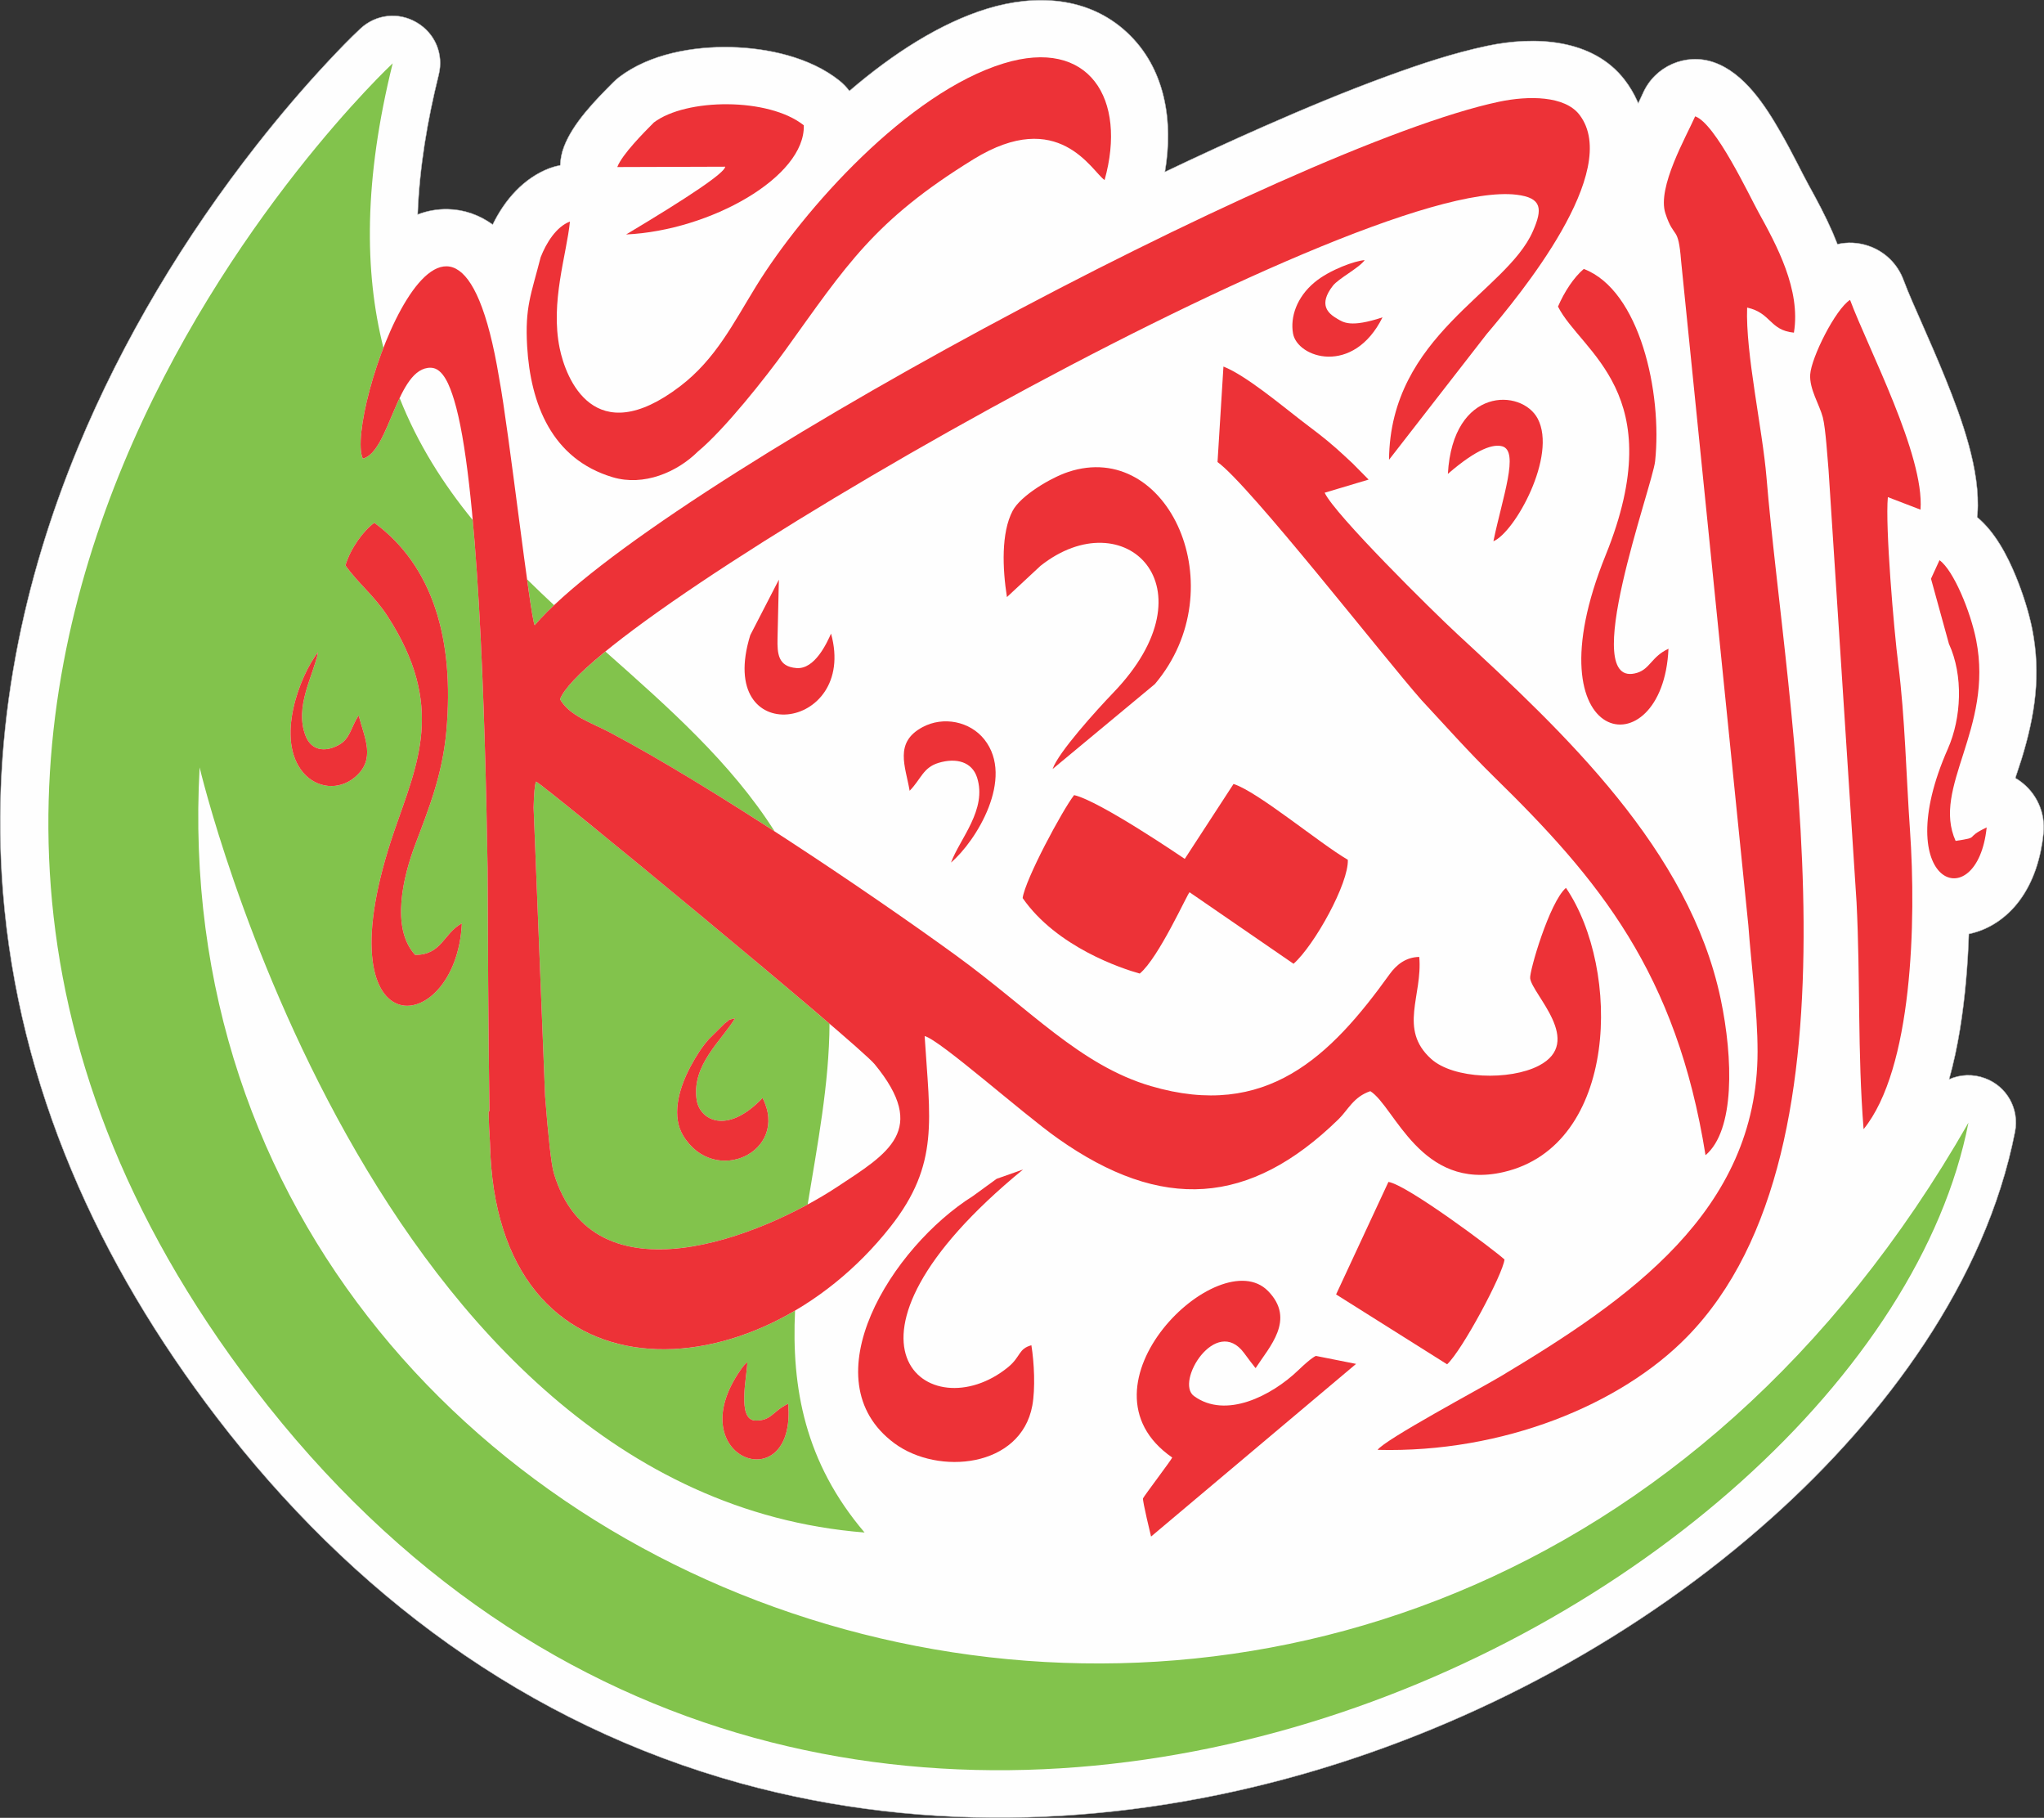 <?xml version="1.0" encoding="UTF-8"?>
<!DOCTYPE svg PUBLIC "-//W3C//DTD SVG 1.1//EN" "http://www.w3.org/Graphics/SVG/1.1/DTD/svg11.dtd">
<!-- Creator: CorelDRAW X7 -->
<svg xmlns="http://www.w3.org/2000/svg" xml:space="preserve" width="356.947mm" height="317.374mm" version="1.1" style="shape-rendering:geometricPrecision; text-rendering:geometricPrecision; image-rendering:optimizeQuality; fill-rule:evenodd; clip-rule:evenodd"
viewBox="0 0 34874 31007"
 xmlns:xlink="http://www.w3.org/1999/xlink">
 <rect x="0" y="0" width="34874" height="31007" fill="#333333" stroke="none"/>
 <defs>
  <style type="text/css">
   <![CDATA[
    .str0 {stroke:#BDBFC1;stroke-width:7.445}
    .fil0 {fill:#FEFEFE}
    .fil2 {fill:#ED3237}
    .fil1 {fill:#82C34C}
   ]]>
  </style>
 </defs>
 <g id="Layer_x0020_1">
  <g id="_2049446148784">
   <path class="fil0 str0" d="M33255 18410c188,-84 406,-95 613,-18 374,139 588,522 511,914 -502,2560 -2227,4858 -4133,6568 -2250,2021 -5063,3535 -7966,4372 -1543,444 -3140,706 -4745,751 -1650,46 -3297,-139 -4890,-577 -3664,-1009 -6648,-3241 -8944,-6240 -2019,-2637 -3386,-5637 -3651,-8973 -107,-1349 -28,-2702 220,-4033 225,-1213 588,-2397 1059,-3537 765,-1847 1820,-3597 3054,-5169 390,-496 800,-978 1231,-1438 172,-183 350,-369 534,-541 266,-248 649,-290 962,-106 314,185 463,539 375,893 -192,773 -329,1578 -359,2382 159,-61 331,-94 516,-90 134,3 267,26 394,69 136,47 259,112 370,193 205,-421 528,-794 975,-963 58,-21 117,-37 177,-48 4,-105 24,-211 63,-313 153,-407 539,-798 845,-1105 32,-32 66,-61 102,-89 520,-394 1260,-523 1900,-508 629,14 1352,171 1854,571 64,52 122,111 170,176 746,-641 1556,-1159 2348,-1402 822,-252 1722,-212 2383,399 665,614 799,1532 652,2384 557,-266 1117,-524 1682,-773 695,-306 1396,-599 2110,-860 558,-204 1126,-394 1708,-517 805,-170 1801,-128 2346,582 85,111 157,232 214,360 6,13 11,25 16,38 28,-57 54,-113 79,-170 204,-464 730,-695 1209,-530 520,179 882,742 1143,1198 99,172 192,348 283,525 62,120 123,242 188,361 149,269 293,539 416,821 28,66 55,131 81,198 172,-39 353,-31 525,27 280,94 499,306 602,583 90,239 196,473 299,707 143,325 285,649 418,978 276,683 600,1566 545,2306 -2,18 -4,36 -6,55 306,254 514,652 662,1012 115,282 218,598 278,897 153,778 48,1468 -181,2215 -23,72 -64,192 -107,326 25,14 50,30 74,47 289,205 442,545 406,896 -43,408 -163,818 -411,1150 -214,288 -518,496 -862,566 -9,268 -25,535 -49,801 -47,524 -130,1116 -288,1679z"/>
   <path class="fil1" d="M6700 1080c0,0 -11470,10704 -2356,22608 9914,12950 27571,3977 29241,-4538 -9264,16205 -31016,9066 -30179,-6060 0,0 2914,12381 11345,13050 -1022,-1200 -1248,-2475 -1186,-3785 -2310,1357 -5134,722 -5205,-2863 -12,-176 -20,-352 -24,-527l15 -13c-20,-1348 -28,-3129 -32,-4153 -28,-1770 -91,-4148 -253,-5928 -504,-617 -937,-1297 -1248,-2083 -202,424 -354,966 -628,1035 -116,-259 52,-1117 352,-1891 -328,-1296 -335,-2865 158,-4852zm-806 8564c217,308 487,510 717,864 993,1531 510,2518 120,3653 -1304,3794 1054,3578 1149,1589 -312,167 -341,539 -797,538 -424,-463 -200,-1351 7,-1897 233,-615 458,-1180 525,-1914 144,-1591 -240,-2835 -1228,-3560 -187,134 -410,442 -493,727zm7886 10901c167,-1024 368,-2058 373,-3084 -1558,-1337 -4912,-4095 -5008,-4130 -22,52 -35,210 -41,445l196 4921c51,662 104,1161 149,1313 595,1984 2915,1303 4331,535zm-563 -6364c-747,-1177 -1815,-2116 -2888,-3068 -432,352 -707,634 -774,814 161,285 544,404 844,563 798,421 1811,1040 2818,1691zm-3764 -3859c-155,-145 -309,-291 -460,-440 60,439 108,747 130,782 92,-107 203,-221 330,-342zm3558 8406c-613,643 -1074,373 -1125,33 -90,-598 430,-1015 655,-1393 -169,49 -39,-8 -175,87l-274 272c-114,129 -216,286 -313,469 -221,415 -313,861 -122,1176 535,876 1817,271 1354,-644zm-6892 -6526c-139,216 -143,402 -347,509 -241,128 -463,82 -557,-157 -197,-499 131,-1025 212,-1431 -309,394 -737,1496 -249,2061 230,265 606,299 874,75 368,-307 167,-669 67,-1057zm6631 11031c-59,62 -49,40 -116,136 -1056,1516 953,2230 814,574 -274,134 -284,292 -559,287 -327,-6 -135,-795 -139,-997z"/>
   <g>
    <path class="fil2" d="M29987 17938c-1,2720 -2209,4235 -4376,5534 -330,198 -1993,1087 -2106,1258 2140,56 4148,-772 5278,-1927 3174,-3243 1678,-10752 1357,-14653 -69,-834 -361,-2128 -331,-2904 414,92 380,386 798,428 121,-735 -299,-1500 -606,-2057 -158,-286 -734,-1515 -1079,-1633 -151,345 -652,1211 -508,1654 150,459 219,188 268,809l1148 11340c49,677 157,1451 157,2151z"/>
    <path class="fil2" d="M20773 7881c545,390 2839,3335 3480,4060 393,423 808,888 1231,1303 1799,1758 3119,3349 3615,6460 502,-424 472,-1648 259,-2663 -536,-2549 -2669,-4540 -4497,-6229 -419,-387 -2091,-2039 -2260,-2408l750 -224 -276 -279c-112,-103 -169,-158 -270,-248 -216,-191 -395,-321 -622,-495 -305,-234 -931,-759 -1309,-906l-101 1629z"/>
    <path class="fil2" d="M31796 19260c834,-1026 901,-3538 791,-5107 -64,-915 -84,-1911 -199,-2821 -76,-599 -225,-2355 -178,-2853l557 214c70,-925 -894,-2752 -1202,-3578 -248,157 -660,979 -680,1272 -16,250 158,513 215,731 49,187 82,725 98,897l478 7378c66,1306 15,2547 120,3867z"/>
    <path class="fil2" d="M5894 9644c217,308 487,510 717,864 993,1531 510,2518 120,3653 -1304,3794 1054,3578 1149,1589 -312,167 -341,539 -797,538 -424,-463 -200,-1351 7,-1897 233,-615 458,-1180 525,-1914 144,-1591 -240,-2835 -1228,-3560 -187,134 -410,442 -493,727z"/>
    <path class="fil2" d="M26582 5229c394,782 1936,1468 813,4240 -1340,3310 981,3683 1072,1596 -288,135 -314,343 -535,411 -1028,313 262,-3184 307,-3609 124,-1166 -259,-2916 -1217,-3280 -170,144 -330,387 -440,642z"/>
    <path class="fil2" d="M17180 10184l573 -533c1426,-1128 2987,353 1239,2167 -276,287 -938,1017 -1033,1299l1745 -1449c1382,-1634 230,-4187 -1479,-3618 -303,101 -813,406 -948,663 -197,374 -174,982 -97,1471z"/>
    <path class="fil2" d="M17004 20107l-404 294c-1380,866 -2808,3130 -1340,4217 748,553 2158,417 2353,-643 53,-289 32,-739 -16,-1029 -224,60 -179,196 -400,376 -1333,1084 -3357,-410 258,-3374l-451 159z"/>
    <path class="fil2" d="M9224 4389c-163,637 -269,847 -230,1519 58,980 419,1922 1460,2232 529,158 1097,-85 1452,-437 460,-381 1165,-1275 1497,-1736 1033,-1434 1504,-2203 3208,-3252 1456,-896 2015,205 2235,356 387,-1383 -262,-2437 -1721,-1990 -1634,500 -3412,2482 -4226,3803 -391,636 -692,1245 -1296,1705 -1465,1116 -1949,-135 -2054,-649 -162,-788 118,-1593 175,-2161 -234,88 -406,367 -500,610z"/>
    <path class="fil2" d="M23267 21986c408,255 529,485 836,623 561,252 222,92 510,339 210,-53 664,-1220 783,-1426 -311,-140 -222,-41 -480,-266l-420 -285c-444,-250 -256,-427 -885,-343 -67,884 -411,448 -344,1358z"/>
    <path class="fil2" d="M33896 14113c-398,188 -89,164 -530,230 -412,-916 649,-1911 351,-3424 -96,-487 -387,-1193 -626,-1364 0,0 -145,316 -145,316 0,0 306,1111 306,1111 249,540 213,1266 -18,1789 -1026,2323 500,2890 662,1342z"/>
    <path class="fil2" d="M26718 15144c-281,243 -626,1424 -611,1543 35,275 929,1084 148,1490 -493,256 -1456,231 -1839,-117 -559,-507 -142,-1076 -201,-1738 -227,4 -387,130 -506,295 -1009,1403 -2102,2488 -4074,1908 -1209,-356 -2061,-1311 -3322,-2227 -1505,-1094 -4203,-2906 -5914,-3808 -300,-159 -683,-278 -844,-563 522,-1402 13580,-8938 16320,-8606 438,53 445,244 278,624 -456,1042 -2435,1767 -2454,3897l1667 -2145c559,-660 2317,-2781 1582,-3740 -251,-326 -868,-328 -1372,-222 -3519,743 -14447,6597 -16453,8929 -74,-117 -441,-3333 -607,-4216 -775,-4687 -2649,656 -2326,1375 459,-115 577,-1562 1160,-1551 211,3 325,313 397,547 410,1336 530,5336 572,7980 4,1024 12,2805 32,4153l-15 13c4,175 12,351 24,527 89,4509 4535,4351 6833,1432 842,-1068 671,-1837 583,-3252 264,67 1669,1321 2272,1746 1774,1254 3274,1151 4788,-326 164,-159 255,-383 544,-480 414,258 860,1707 2273,1380 1962,-453 2010,-3457 1065,-4848zm-17614 -1368c6,-235 19,-393 41,-445 122,45 5497,4479 5778,4821 923,1123 233,1518 -638,2092 -1281,844 -4163,2011 -4836,-234 -45,-152 -98,-651 -149,-1313l-196 -4921z"/>
    <path class="fil2" d="M13011 18728c-613,643 -1074,373 -1125,33 -90,-598 430,-1015 655,-1393 -169,49 -39,-8 -175,87l-274 272c-114,129 -216,286 -313,469 -221,415 -313,861 -122,1176 535,876 1817,271 1354,-644z"/>
    <path class="fil2" d="M10683 3999c1435,-67 3058,-981 3031,-1862 -599,-478 -2009,-464 -2558,-48 -165,166 -542,544 -624,760l1841 -6c-5,104 -621,517 -1690,1156z"/>
    <path class="fil2" d="M22796 22079l1894 1192c262,-243 955,-1544 979,-1788 -176,-163 -1663,-1275 -1980,-1323l-893 1919z"/>
    <path class="fil2" d="M22452 23128c0,0 -64,16 -299,242 -458,440 -1241,838 -1782,442 -327,-239 375,-1380 854,-735l117 157c11,14 31,38 40,50 9,13 26,36 41,52 233,-362 689,-828 212,-1315 -833,-851 -3397,1621 -1635,2840 -10,35 -479,653 -498,696 -14,33 137,652 137,652 0,0 3498,-2945 3498,-2945 0,0 -685,-136 -685,-136z"/>
    <path class="fil2" d="M24703 8083c512,-444 782,-510 926,-471 298,81 6,868 -149,1620 365,-152 1090,-1457 756,-2091 -272,-516 -1448,-550 -1533,942z"/>
    <path class="fil2" d="M14179 10807c-69,155 -276,614 -590,588 -316,-25 -328,-248 -323,-504l23 -1004 -488 946c-607,1965 1841,1649 1378,-26z"/>
    <path class="fil2" d="M18326 13562c-199,255 -835,1439 -878,1756 581,837 1697,1205 1998,1288 324,-267 820,-1377 850,-1387l1774 1220c361,-321 944,-1377 926,-1774 -483,-281 -1537,-1163 -1950,-1293 0,0 -832,1278 -832,1278 0,0 -1453,-992 -1888,-1088z"/>
    <path class="fil2" d="M6119 12202c-139,216 -143,402 -347,509 -241,128 -463,82 -557,-157 -197,-499 131,-1025 212,-1431 -309,394 -737,1496 -249,2061 230,265 606,299 874,75 368,-307 167,-669 67,-1057z"/>
    <path class="fil2" d="M12750 23233c-59,62 -49,40 -116,136 -1056,1516 953,2230 814,574 -274,134 -284,292 -559,287 -327,-6 -135,-795 -139,-997z"/>
    <path class="fil2" d="M15520 13488c198,-203 228,-394 490,-475 310,-95 575,-15 660,248 176,547 -292,1042 -444,1451 427,-363 1092,-1439 569,-2099 -245,-309 -701,-401 -1056,-210 -488,262 -290,668 -219,1085z"/>
    <path class="fil2" d="M23588 5413c-548,180 -668,85 -774,23 -158,-91 -323,-241 -73,-562 98,-126 446,-302 543,-437 -157,8 -597,163 -856,379 -305,254 -416,593 -367,871 74,420 1027,728 1527,-274z"/>
   </g>
  </g>
 </g>
</svg>
